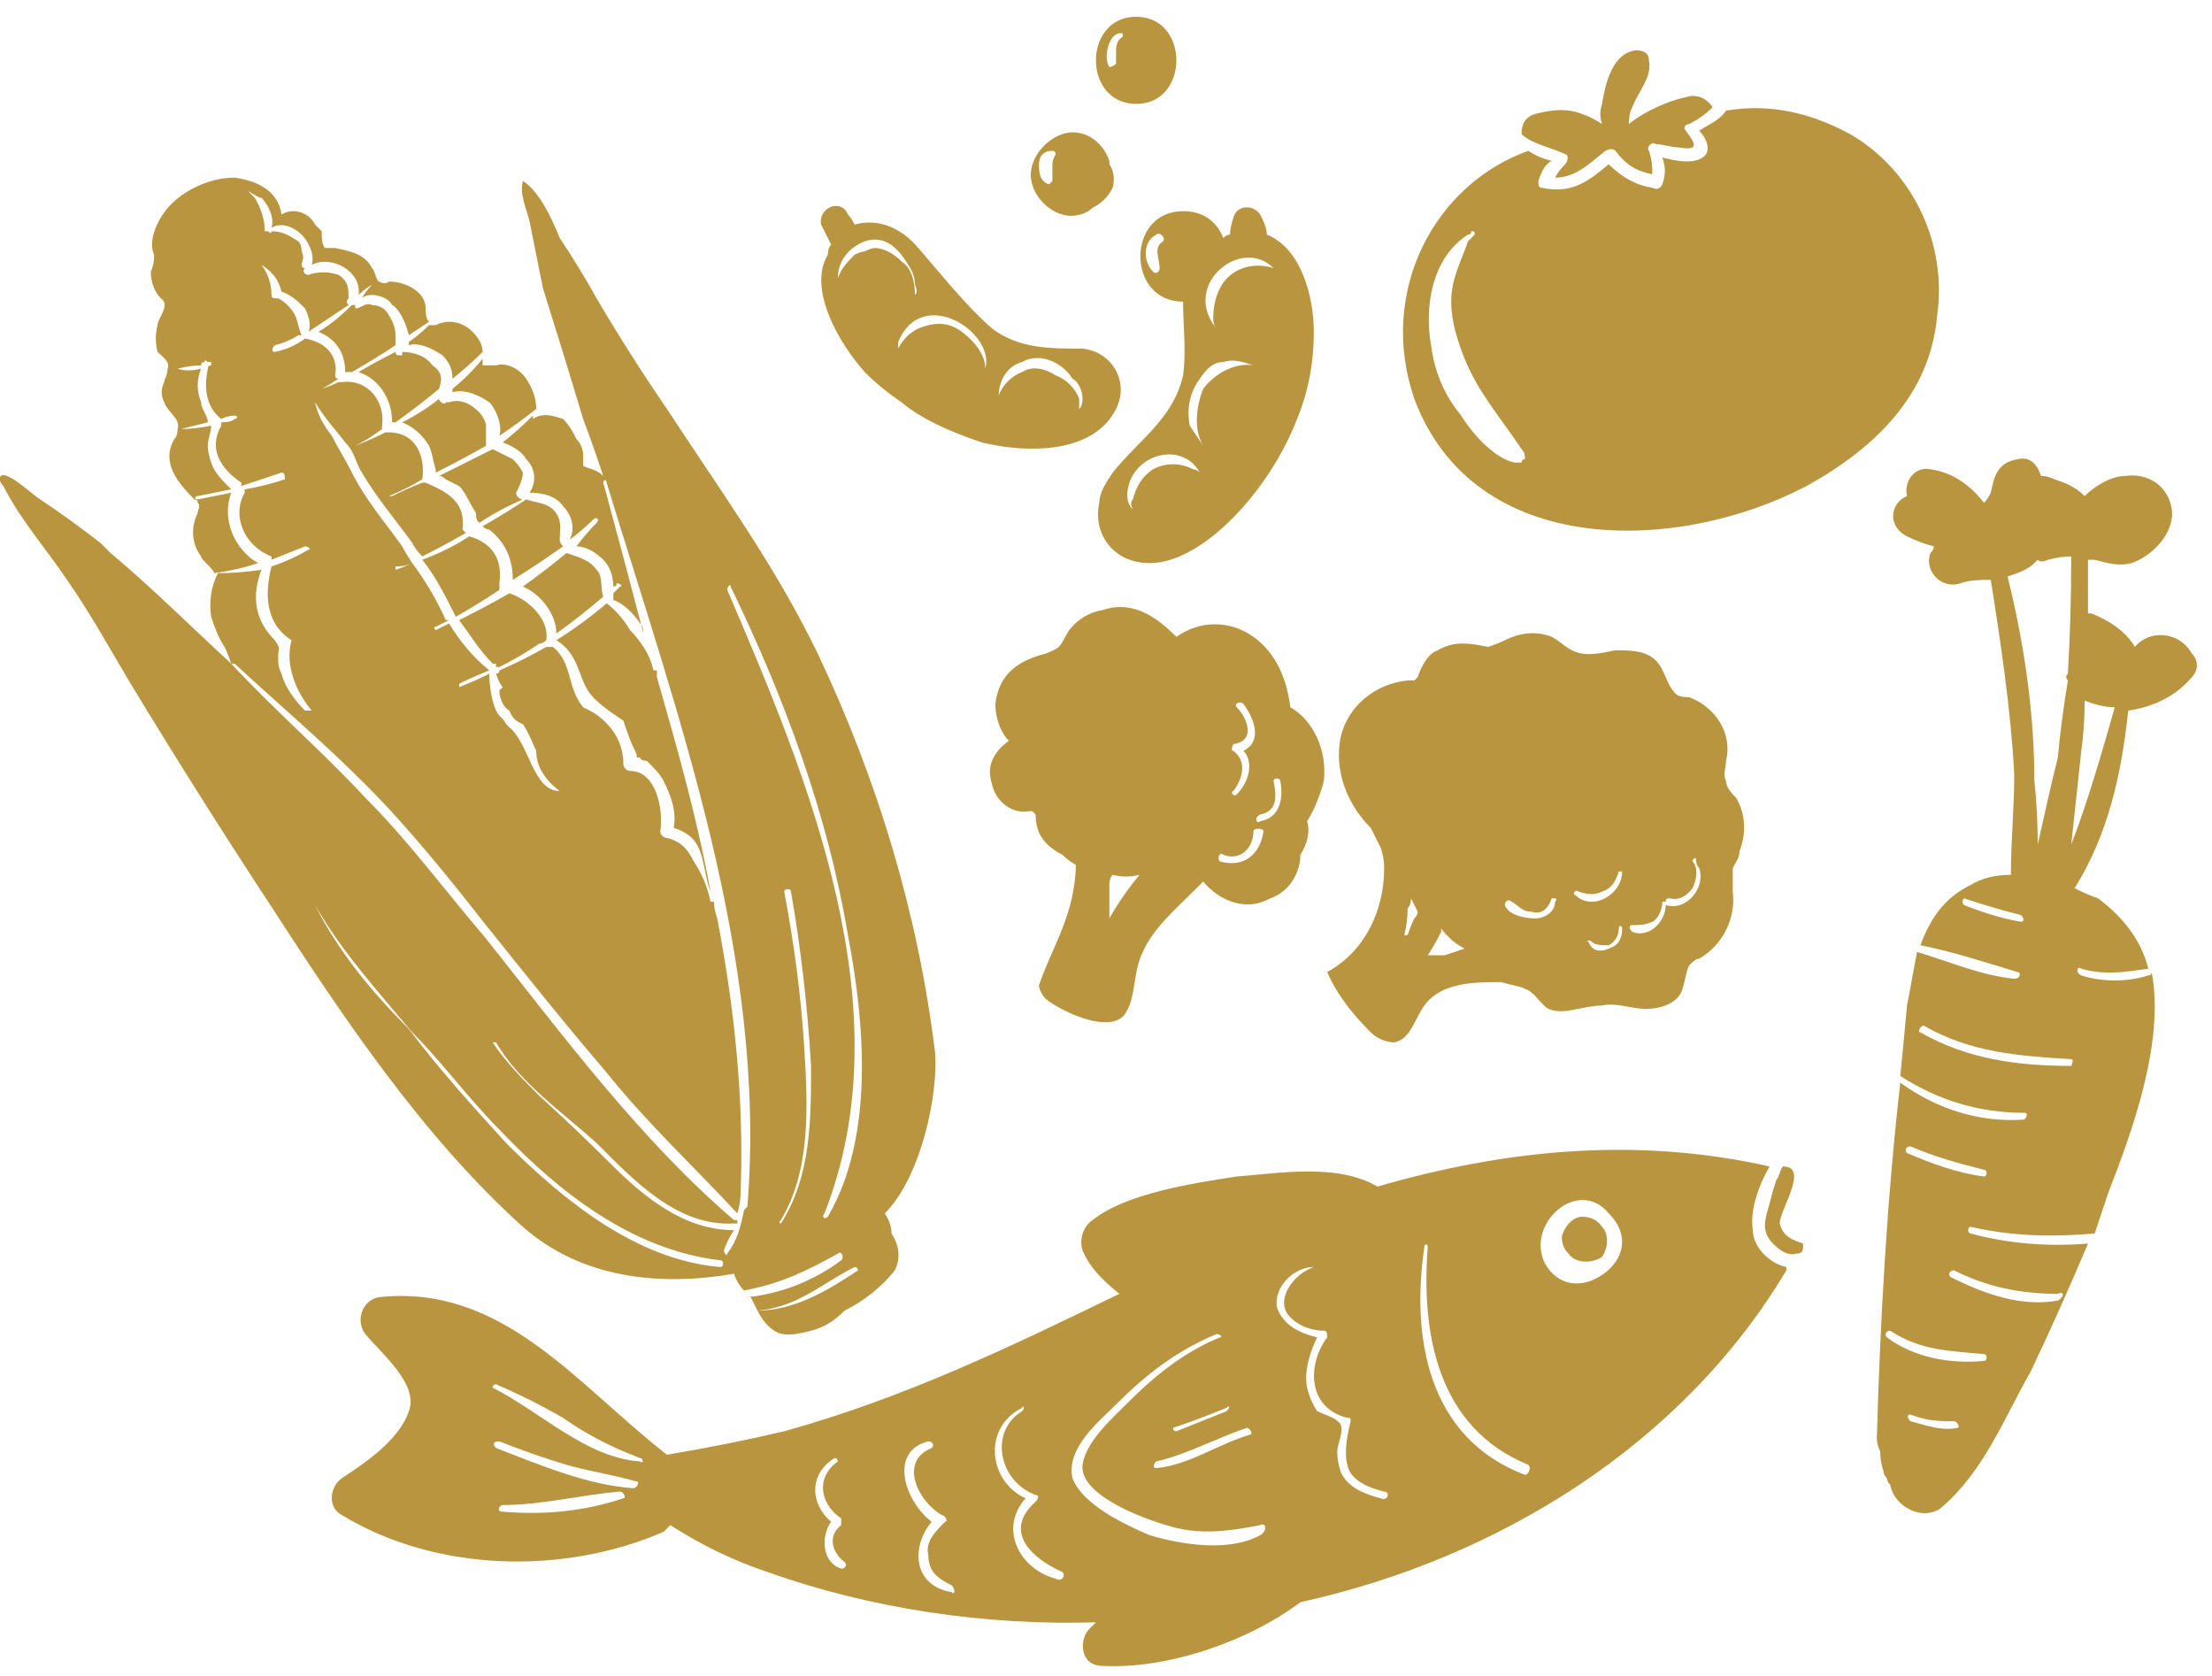 <svg xmlns="http://www.w3.org/2000/svg" viewBox="0 0 66 50" width="66" height="50"><title>Grupo 119</title><style>		.s0 { fill: #b9953f } 	</style><g id="Grupo 119"><g id="Grupo 114"><path id="Trazado 448" class="s0" d="m53.1 36.5c0-0.4 0.9-1.7 0.1-1.7-0.1 0.1-0.1 0.3-0.2 0.4q-0.1 0.3-0.2 0.7c-0.1 0.4-0.3 0.8 0.1 1.2 0.1 0.1 0.4 0.4 0.7 0.3 0.2 0 0.2-0.1 0.2-0.3-0.3-0.1-0.6-0.2-0.7-0.6z"></path><path id="Trazado 449" fill-rule="evenodd" class="s0" d="m38.8 47.8c-1.6 1.2-4 2-5.9 1.9-0.7 0-0.7-0.8-0.4-1.1q0.1-0.1 0.2-0.2c-3.3 0.1-6.7-0.4-9.8-1.5q-1.5-0.5-2.9-1.4-0.1 0.1-0.2 0.2c-3 1.3-6.8 1.2-9.6-0.5-0.4-0.2-0.4-0.8 0-1.1 0.6-0.4 1.7-1.1 2-2 0.3-0.8-0.8-1.7-1.3-2.3-0.3-0.4-0.1-1 0.4-1.1 3.7-0.4 5.9 2.6 8.6 4.7q1.8-0.3 3.5-0.7c3.6-1 6.7-2.5 10-4.1-0.5-0.4-0.9-0.8-1.1-1.3-0.1-0.3 0-0.7 0.3-0.9 1-0.8 3-1.1 4.3-1.3 1.3-0.1 3-0.4 4.2 0.3 3.8-1.1 7.7-1.5 11.7-0.6-0.3 0.5-0.6 1.3-0.5 1.9 0 0.5 0.5 1 1 1.1q0 0 0 0 0 0.1 0 0.1c-3.1 5.2-8.6 8.6-14.5 9.9zm-24.1-6.4c1.4 0.7 2.8 2.1 4.4 2.2 0.1 0.1 0.1-0.1 0-0.1-0.8-0.3-1.6-0.7-2.3-1.2-0.7-0.4-1.3-0.7-2-1-0.1 0-0.1 0.1-0.1 0.1zm3.8 3.1c-1.2 0.1-2.3 0.4-3.5 0.4-0.1 0-0.2 0.2 0 0.2 1.2 0.1 2.4 0 3.6-0.4 0.1 0 0-0.2-0.1-0.2zm0.5-0.3c-0.7-0.2-1.4-0.3-2.1-0.5q-1-0.3-2-0.7c-0.2 0-0.2 0.1-0.1 0.2 1.3 0.5 2.7 1.1 4.1 1.2 0.1 0 0.2-0.2 0.1-0.2zm27.1-6.5c0.4 0.7 1.1 0.7 1.6 0.4 0.7-0.4 1-1.2 0.3-1.9-0.9-1.1-2.5 0.3-1.9 1.5zm-14.1 6.4c0.3 0.8 1.6 1.4 2.3 1.7 1 0.3 2.4 0.5 3.3 0 0.2-0.1 0.2-0.4 0-0.3-1 0.2-1.9 0.3-2.8 0-0.7-0.2-2.6-0.9-2.5-1.8 0.1-0.7 0.9-1.4 1.4-1.9 0.8-0.8 1.7-1.5 2.7-1.9 0.1 0 0-0.1-0.1-0.1-1.2 0.5-2.1 1.2-3 2.1-0.5 0.5-1.5 1.3-1.3 2.2zm2.5-0.5c-0.1 0.1-0.1 0.2 0 0.2 1-0.1 1.8-0.7 2.8-1 0.1 0 0-0.2-0.1-0.2-0.9 0.3-1.8 0.8-2.7 1zm0.5-1c0 0 0 0.1 0.1 0.1 0.5-0.2 1-0.4 1.5-0.6 0.1-0.1 0.1-0.2 0-0.1-0.5 0.2-1 0.4-1.6 0.6zm-9.8 4c-0.4-0.3-0.5-0.8-0.1-1.1 0-0.1 0-0.2 0-0.2-0.6-0.4-0.8-1.2-0.1-1.7 0 0 0-0.1-0.1-0.1-0.8 0.5-0.7 1.4-0.1 1.9-0.3 0.4-0.3 1.2 0.3 1.4 0.1 0 0.2-0.1 0.1-0.2zm3.2 0.7c-0.4-0.2-0.7-0.4-0.7-0.9-0.1-0.4 0.2-0.7 0.5-1 0.1 0 0-0.2-0.1-0.2-0.7-0.4-1.3-1.6-0.3-2 0.1-0.1 0-0.2-0.1-0.2-1.2 0.3-0.7 1.8 0.1 2.4-0.6 0.7-0.6 1.9 0.6 2.1 0.1 0.1 0.1-0.1 0-0.2zm3.3-0.4c-0.9-0.4-1.8-1.2-0.8-2.1 0.1-0.1 0.1-0.2 0-0.2-1.1-0.4-1.4-1.9-0.4-2.5 0.1-0.1 0-0.2 0-0.1-1.2 0.6-1 2.2 0.1 2.7-0.8 0.9-0.2 2.1 0.9 2.4 0.2 0.1 0.3-0.1 0.2-0.2zm9.6-2.4c-0.4-0.1-1-0.3-1.1-0.8-0.1-0.4 0-0.9 0.1-1.3 0-0.1 0-0.1-0.1-0.1-1.2-0.3-1.2-1.6-0.6-2.4 0-0.1 0-0.2-0.1-0.2-0.3 0-0.7-0.1-1-0.4-0.5-0.5 0.1-1.3 0.7-1.5q0 0 0 0c-0.6 0-1.2 0.6-1.1 1.2 0.2 0.6 0.8 0.8 1.2 0.9-0.2 0.4-0.4 1-0.3 1.5q0.1 0.4 0.3 0.7c0.2 0.1 0.6 0.2 0.7 0.4 0.1 0.2-0.1 0.6-0.1 0.8q0 0.3 0.1 0.6c0.2 0.5 0.8 0.7 1.2 0.8 0.2 0.1 0.3-0.2 0.1-0.2zm4.2-0.5c0.1 0 0.2-0.2 0.1-0.3-2.7-1.1-3.2-3.9-3-6.5 0-0.1-0.1-0.1-0.1 0-0.4 2.7 0.1 5.7 3 6.8z"></path><path id="Trazado 450" class="s0" d="m47.8 36.6q-0.2-0.3-0.6-0.3c-0.2 0-0.5 0.2-0.6 0.6q0 0.3 0.2 0.5c0.2 0.3 0.7 0.3 1 0.1 0.2-0.3 0.2-0.7 0-0.9z"></path></g><g id="Grupo 115"><path id="Trazado 456" class="s0" d="m19.5 20q-0.1-0.4-0.3-0.7-0.2-0.3-0.4-0.5-0.3-0.5-0.7-0.8 0 0 0 0-0.7 0.6-1.5 1.1 0 0 0 0c0.8 0.5 0.6 1.3 1.2 1.8 0.2 0.2 0.5 0.4 0.8 0.6 0.1 0.3 0.2 0.6 0.3 0.8 0.1 0.2 0.1 0.2 0.1 0.3q0 0 0.1 0c0 0.1 0.2 0.1 0.2 0.1 0.2 0.2 0.4 0.4 0.5 0.6 0.2 0.4 0.4 0.9 0.3 1.4 1 0.3 0.8 1.1 1.1 1.9-0.4-2.2-1-4.3-1.6-6.4q0 0 0-0.1 0 0 0-0.1 0 0-0.1 0 0 0 0 0z"></path><path id="Trazado 457" class="s0" d="m14.7 19.8q0.1 0 0.1 0 0 0 0 0.1h0.1q0.6-0.3 1.2-0.7 0.1 0 0.2-0.1 0 0 0 0c0.1-0.6-0.5-1.2-1.1-1.4q-0.7 0.4-1.5 0.8c0.3 0.4 0.6 0.9 1 1.3z"></path><path id="Trazado 458" class="s0" d="m12.6 16.7c0.4 0.5 0.7 1.1 1 1.7q0.7-0.4 1.3-0.8 0-0.1 0-0.2c0.1-0.7-0.2-1.2-0.9-1.4q-0.6 0.4-1.4 0.7z"></path><path id="Trazado 459" class="s0" d="m15.3 17.3q0.8-0.5 1.5-1-0.1-0.1-0.1-0.2c0-0.3 0.1-0.6-0.2-0.9-0.2-0.2-0.5-0.2-0.8-0.3q-0.6 0.4-1.3 0.8 0.1 0.1 0.2 0.1c0.5 0.4 0.7 0.9 0.7 1.5q0 0 0 0z"></path><path id="Trazado 460" fill-rule="evenodd" class="s0" d="m27.9 31.4c0.1 1.2-0.4 3.7-1.5 4.8q0.2 0.3 0.2 0.6c0.2 0.3 0.3 0.7 0.1 1.1-0.4 0.5-0.9 0.9-1.5 1.2-0.3 0.3-0.6 0.5-1 0.6-0.4 0.1-0.8 0.2-1.1 0q-0.3-0.2-0.5-0.6 0 0 0 0c1.1 0 2.1-0.6 3-1.2 0 0 0-0.1-0.1-0.1-1 0.5-1.7 1.2-2.9 1.3q0 0 0 0-0.1-0.2-0.2-0.4 0 0-0.1 0c1-0.1 2-0.5 2.8-1.1 0.1-0.1 0-0.3-0.1-0.2-0.9 0.5-1.7 0.9-2.8 1.1q0 0 0 0-0.2-0.2-0.3-0.5c-2.3 0.4-4.6 0.1-6.3-1.4-3-2.7-5.4-6.3-7.6-9.7q-2.1-3.2-4.1-6.5c-0.6-1-1.2-2.1-1.9-3.1-0.6-0.9-1.4-1.8-1.9-2.8-0.2-0.2-0.1-0.4 0.1-0.3 0.3 0.1 0.7 0.5 1 0.7q0.9 0.6 1.8 1.3 0.1 0.1 0.3 0.3 0 0 0 0c1.2 1 2.4 2.2 3.6 3.3q0 0 0 0c1.3 1.4 2.7 2.6 4 4 1.3 1.3 2.4 2.8 3.6 4.2 2.3 2.9 4.6 6 7.4 8.4q0 0 0.1 0 0 0 0 0.1-0.1 0-0.1 0c-1.7 0.1-3-1.3-4.1-2.4-1-0.9-2.3-1.8-3-3q-0.1 0-0.1 0c0.4 0.6 0.9 1.1 1.4 1.6q1.1 1 2.1 2c1 1 2.2 2 3.7 2q-0.2 0.3-0.3 0.6c0 0.1 0.1 0.2 0.1 0.1 0.3-0.4 0.4-0.8 0.5-1.3q0 0 0.1-0.1c0.6-7.4-2.1-14.7-4.2-21.6 0-0.1-0.1-0.1-0.1 0q0.6 2.2 1.2 4.5 0-0.2-0.1-0.3c-0.2-0.3-0.5-0.6-0.8-0.7q0-0.1 0-0.2 0.1-0.1 0.2-0.2c0.1 0 0-0.1-0.1-0.1q0 0.1-0.1 0.1c0-0.3-0.1-0.6-0.3-0.8-0.2-0.2-0.5-0.4-0.8-0.4q0.3-0.4 0.6-0.7c0.1-0.1 0-0.2-0.1-0.1q-0.3 0.3-0.7 0.6c0.2-0.4 0-0.8-0.2-1-0.2-0.3-0.6-0.4-1-0.4 0.2-0.3 0.2-0.7-0.1-1-0.1-0.2-0.4-0.4-0.7-0.5q0.5-0.4 0.9-0.8 0 0 0 0.1c0.3-0.2 0.6-0.1 0.9 0 0.2 0.2 0.3 0.4 0.4 0.6q0.2 0.2 0.2 0.5 0 0.2 0 0.3c0.2 0.1 0.4 0.1 0.6 0.3q-0.3-0.9-0.6-1.7-0.6-2-1.2-3.9-0.2-1-0.4-2c-0.1-0.4-0.3-0.8-0.2-1.2 0.5 0.3 0.9 1.2 1.1 1.7q0.6 0.9 1.1 1.8 1 1.7 2.1 3.3c1.5 2.3 3.1 4.5 4.3 6.9q0.1 0.2 0.2 0.4c1.8 3.8 3 7.8 3.5 11.9zm-6.4 6.2c-2.6-0.3-4.8-2-6.6-3.9-0.9-0.9-1.7-2-2.6-2.9-1-1.2-2.1-2.4-2.9-3.8q0 0 0 0c0.7 1.4 1.7 2.6 2.8 3.7 0.9 1.2 1.9 2.3 2.9 3.4 1.7 1.7 3.9 3.5 6.4 3.7 0.1 0 0.1-0.2 0-0.2zm2.7-5.8c-0.1-1.7-0.3-3.5-0.6-5.2 0-0.1-0.2-0.1-0.2 0 0.3 1.6 0.5 3.1 0.6 4.7 0.1 1.7 0.2 3.6-0.7 5.1-0.1 0.1 0 0.1 0 0.1 0.9-1.4 0.9-3.1 0.9-4.7zm-2.4-14.3c0-0.1-0.1 0-0.1 0.1 2.4 5.6 5.3 12.5 2.9 18.6-0.1 0.1 0 0.2 0.1 0.1 1.4-2.4 1.1-5.8 0.6-8.4-0.6-3.6-1.9-7.1-3.5-10.4z"></path><path id="Trazado 461" class="s0" d="m10.5 11.1q0.7-0.4 1.3-0.8 0-0.2 0-0.3 0-0.3-0.2-0.6c-0.1-0.2-0.3-0.3-0.5-0.3-0.2-0.1-0.3 0.1-0.5 0.1q0 0 0-0.1 0 0 0 0 0 0-0.1 0-0.5 0.5-1 0.8c0.5 0.2 0.8 0.6 0.8 1.2q0.1 0 0.2 0z"></path><path id="Trazado 462" class="s0" d="m21.2 26.9c-0.1-0.5-0.3-0.9-0.5-1.2-0.2-0.4-0.4-0.6-0.8-0.7-0.1 0-0.2-0.1-0.2-0.2 0.1-0.6-0.1-1.8-0.9-1.8-0.1 0-0.2-0.1-0.2-0.2 0-0.5-0.2-1-0.7-1.4-0.1-0.1-0.3-0.2-0.5-0.3-0.5-0.6-0.3-1.3-0.9-1.8q-0.1 0-0.2 0-0.7 0.4-1.4 0.7 0 0.1-0.1 0.1 0.1 0.3 0.2 0.4-0.1 0.1-0.1 0.1c0 0.2 0.1 0.5 0.3 0.6q0.1 0.3 0.4 0.4c0.2 0.3 0.3 0.6 0.4 0.8 0 0.5 0.3 0.9 0.7 1.2-0.8 0-0.9-1.4-1.5-1.9q0 0-0.1-0.1c-0.1-0.2-0.2-0.2-0.3-0.4q-0.2-0.5-0.2-1.1-0.4 0.2-0.9 0.4c0 0 0 0 0-0.1q0.4-0.2 0.9-0.4c-0.5-0.4-0.9-0.9-1.2-1.4q-0.2 0.1-0.4 0.2c0 0-0.1-0.1 0-0.1q0.2-0.1 0.4-0.2-0.1 0-0.1 0-0.4-0.9-1-1.7-0.2 0.1-0.5 0.2 0 0 0-0.1 0.3 0 0.5-0.1-0.2-0.3-0.3-0.5c-0.5-0.7-1.1-1.4-1.5-2.2-0.2-0.4-0.4-0.7-0.6-1.1q-0.4-0.5-0.5-1c0 0 0-0.1 0 0 0.3 0.5 0.6 0.8 0.9 1.2 0.3 0.3 0.3 0.6 0.5 0.9 0.4 0.7 1 1.4 1.5 2.1q0.1 0.2 0.3 0.4 0.6-0.3 1.3-0.7-0.1-0.1-0.1-0.1c0.1-0.8-0.4-1.1-1.1-1.4q0 0-0.1 0-0.5 0.2-0.9 0.4-0.1 0-0.1 0 0.5-0.2 1-0.5 0 0 0 0c0.1-0.7-0.2-1.4-1-1.4q-0.1 0-0.1 0-0.4 0.2-0.9 0.4c0 0 0 0 0 0q0.4-0.2 0.8-0.5 0 0 0-0.1c0.1-0.7-0.4-1.4-1.2-1.3q0 0-0.1 0-0.2 0.1-0.5 0.2c0 0.1 0 0 0 0q0.2-0.1 0.5-0.3-0.1 0-0.1-0.1c0.1-0.6-0.3-1-0.9-1.1q-0.4 0.3-0.9 0.4c-0.1 0-0.1-0.1 0-0.2q0.4-0.1 0.7-0.3 0 0 0.1 0c-0.1-0.2-0.1-0.4-0.2-0.6-0.1-0.2-0.3-0.4-0.5-0.5q0 0-0.1 0-0.1 0-0.1-0.1 0 0 0 0 0-0.5-0.3-0.9c0.3 0.2 0.5 0.4 0.6 0.8 0.3 0.1 0.5 0.3 0.7 0.5 0.1 0.2 0.2 0.5 0.1 0.7q0.6-0.4 1.2-0.8-0.1-0.1 0-0.2c0-0.3 0-0.5-0.3-0.7-0.3-0.1-0.6-0.1-0.9 0-0.1 0-0.2-0.1-0.1-0.2q-0.1 0-0.1-0.1c0-0.1 0.1-0.2 0-0.4q0-0.2-0.1-0.3c-0.3-0.2-0.5-0.3-0.8-0.3q0 0.1-0.1 0 0 0-0.1 0 0-0.5-0.3-1-0.1-0.1-0.2-0.2c0.2 0.1 0.3 0.2 0.4 0.2 0.2 0.2 0.4 0.6 0.3 0.9 0.3-0.2 0.7 0 0.9 0.2 0.2 0.2 0.4 0.6 0.3 0.9 0.6-0.3 1.5 0.2 1.4 0.9q0.2-0.2 0.4-0.3c0 0 0 0 0 0q-0.2 0.2-0.3 0.4 0.1-0.1 0.3-0.1c0.2 0 0.5 0.1 0.6 0.3 0.2 0.1 0.4 0.5 0.5 0.9q0.3-0.2 0.6-0.4c-0.1-0.1-0.1-0.3-0.1-0.4 0-0.5-0.6-0.8-1.1-0.8q-0.1 0.1-0.3 0c-0.1-0.1-0.1-0.3-0.2-0.4-0.2-0.4-0.6-0.5-1.1-0.6-0.1 0-0.2 0-0.3 0-0.1-0.1-0.1-0.3-0.1-0.5q-0.1-0.1-0.2-0.2c-0.2-0.4-0.7-0.5-1-0.3-0.1-0.7-0.7-1-1.4-1.1-0.4 0-0.8 0.1-1.2 0.3q-0.4 0.2-0.7 0.5c-0.4 0.4-0.7 1.1-0.5 1.5q0 0.3-0.1 0.5c0 0.3 0.1 0.6 0.3 0.8 0.3 0.2-0.1 0.6-0.1 0.8q-0.1 0.4 0 0.8c0.1 0.1 0.4 0.3 0.3 0.5 0 0.2-0.1 0.3-0.1 0.4-0.1 0.2-0.1 0.4 0 0.6 0.1 0.3 0.5 0.5 0.4 0.8q0 0.2-0.1 0.3c-0.4 0.7 0.1 1.3 0.6 1.8q0.1 0 0.1 0.1c0.1 0.1 0 0.2 0 0.3-0.2 0.4-0.2 0.9 0.1 1.3 0 0.1 0.3 0.3 0.4 0.5q0.7-0.1 1.3-0.3c-0.7-0.4-1.1-1.3-0.8-2.1q-0.5 0.1-1 0.2c-0.1 0-0.1-0.1 0-0.1q0.5-0.1 1-0.2c-0.3-0.3-0.5-0.5-0.6-0.8q-0.1-0.3-0.1-0.5c0-0.2 0.1-0.4 0.1-0.6q0 0 0 0-0.5 0.1-0.9 0.1 0 0 0 0 0.4-0.1 0.8-0.2c0-0.2-0.2-0.4-0.2-0.6q-0.2-0.5 0-1-0.4 0.1-0.7 0-0.1 0 0 0 0.4-0.1 0.7-0.1 0-0.1 0.1-0.1c0-0.1 0.1 0 0.1 0q0 0 0.1 0c0 0 0 0.1 0 0.1q-0.1 0-0.1 0.1c-0.1 0.5-0.1 1.1 0.4 1.5q0.2-0.1 0.4-0.1c0.1 0 0.1 0.1 0 0.1q-0.1 0.1-0.4 0.1 0 0 0 0.1c-0.4 0.7 0 1.3 0.6 1.7q0 0 0 0.1 0.6-0.2 1.2-0.4c0.1 0 0.1 0.1 0.1 0.2q-0.6 0.2-1.2 0.3 0 0.1 0 0.1c-0.4 0.7 0 1.6 0.8 1.9q0 0 0 0.1 0.5-0.2 1-0.4c0.1 0 0.2 0.1 0.1 0.1q-0.5 0.3-1.1 0.5c-0.2 0.8-0.2 1.7 0.6 2.2-0.2 0.7 0.1 1.5 0.6 2.1q-0.1 0-0.2 0c-0.3-0.3-0.6-0.7-0.7-1.1-0.1-0.2-0.1-0.3-0.1-0.5 0-0.3 0.1-0.2-0.1-0.5-0.6-0.6-0.7-1.3-0.4-2.1q-0.7 0.1-1.3 0.1-0.3 0.6-0.2 1.3c0.1 0.3 0.2 0.6 0.4 0.9q0.1 0.2 0.2 0.5 0.1 0 0.1 0c1.3 1.2 2.6 2.3 3.9 3.6 1.3 1.3 2.5 2.8 3.6 4.2 1.2 1.5 2.4 3 3.6 4.4 1.2 1.5 2.6 2.8 3.9 4.2q0.1-0.3 0.1-0.7 0 0 0 0c0.1-2.8-0.2-5.5-0.7-8.1q0 0 0 0-0.1-0.3-0.1-0.5-0.1 0-0.1 0z"></path><path id="Trazado 463" class="s0" d="m10.7 11.1c0.6 0.2 1 0.8 1 1.5q0.1 0 0.1 0 0.7-0.5 1.3-1c0.1-0.3 0.1-0.5-0.2-0.7-0.2-0.3-0.6-0.4-0.9-0.4q0 0.1 0 0.1-0.1 0-0.1 0-0.1 0-0.1-0.1-0.6 0.3-1.1 0.6z"></path><path id="Trazado 464" class="s0" d="m14.1 9.9q-0.3-0.3-0.7-0.3-0.2 0-0.4 0.1-0.1 0-0.2 0-0.3 0.3-0.6 0.5 0 0 0 0.1c0.3-0.1 0.7 0.1 1 0.3 0.2 0.2 0.3 0.4 0.3 0.7q0.5-0.4 0.9-0.8c0-0.2-0.1-0.4-0.3-0.6z"></path><path id="Trazado 465" class="s0" d="m12 12.6q0.5 0.2 0.8 0.7c0.1 0.2 0.1 0.4 0.2 0.7q0 0.1 0 0.1 0.8-0.4 1.5-0.8 0-0.1 0-0.1c0-0.2 0-0.3 0-0.5 0-0.1-0.1-0.3-0.2-0.4-0.3-0.3-0.6-0.4-0.9-0.3q0 0-0.1 0c0 0.1-0.2 0-0.2-0.1q-0.5 0.4-1.1 0.7z"></path><path id="Trazado 466" class="s0" d="m15.7 11.3c-0.2-0.3-0.6-0.5-0.9-0.4q-0.2 0-0.3 0 0 0-0.1 0 0-0.1 0-0.2-0.4 0.5-0.9 0.9 0 0 0 0.1c0.4-0.1 0.8 0.1 1.1 0.3 0.2 0.2 0.4 0.7 0.3 1q0.6-0.4 1.1-0.8c0-0.3-0.1-0.6-0.3-0.9z"></path><path id="Trazado 467" class="s0" d="m15.6 14.1c-0.1-0.2-0.2-0.3-0.3-0.4-0.2-0.1-0.4-0.2-0.6-0.3q-0.8 0.4-1.6 0.8 0.1 0 0.2 0.1 0.2 0.1 0.4 0.2c0.2 0.2 0.3 0.5 0.5 0.8 0 0.1 0 0.2 0.1 0.3q0.6-0.4 1.3-0.7 0 0 0 0c-0.1 0-0.2-0.1-0.2-0.2 0.1-0.2 0.2-0.4 0.2-0.6z"></path><path id="Trazado 468" class="s0" d="m18 17.8c-0.1-0.3 0-0.6-0.2-0.8-0.2-0.3-0.6-0.4-0.9-0.5q0 0 0 0-0.6 0.5-1.3 1c0.5 0.2 1 0.8 1 1.4q0.7-0.5 1.4-1.1z"></path></g><g id="Grupo 116"><path id="Trazado 514" fill-rule="evenodd" class="s0" d="m42 20.3q0.1 0 0.2 0 0 0 0.1-0.1c0.1-0.3 0.3-0.7 0.6-0.8 0.5-0.3 1-0.2 1.5-0.1q0.3-0.1 0.5-0.2c0.4-0.2 0.9-0.3 1.4-0.1 0.2 0.1 0.4 0.3 0.6 0.4 0.4 0.2 0.8 0.1 1.3 0 0.4 0 0.9 0 1.2 0.3 0.3 0.3 0.3 0.7 0.6 1 0.1 0.1 0.3 0.1 0.4 0.1 0.8 0.3 1.3 1.1 1.1 1.9 0 0.2-0.1 0.4 0 0.6 0 0.2 0.2 0.4 0.3 0.5 0.3 0.5 0.3 1.1 0.1 1.6 0 0.2-0.1 0.3-0.2 0.5 0 0.2 0 0.5 0 0.7 0.1 0.8-0.3 1.6-1 2-0.1 0-0.2 0.1-0.3 0.2-0.1 0.2-0.1 0.4-0.2 0.7-0.1 0.4-0.6 0.6-1.1 0.6-0.4 0-0.9-0.2-1.3-0.1-0.6 0-1.1 0.3-1.6 0.1-0.3-0.2-0.4-0.5-0.7-0.6-0.2-0.1-0.4-0.1-0.7-0.2-0.8 0-1.8 0-2.3 0.7-0.3 0.4-0.4 1-0.9 1.1-0.2 0-0.5-0.1-0.7-0.3-0.5-0.5-1-1.1-1.3-1.8 1.1-0.6 1.7-1.8 1.7-3.1q0-0.3-0.1-0.6c-0.1-0.2-0.2-0.4-0.3-0.6-0.7-0.7-1.1-1.7-0.9-2.7 0.2-0.9 1-1.6 2-1.7zm6.7 7.5c0.5 0.2 1-0.3 1-0.8 0.6 0.2 1.2-0.5 1-1.1q-0.1-0.1-0.1-0.3c-0.1 0-0.1 0.1-0.1 0.1 0.2 0.2 0.1 0.6 0 0.8q-0.3 0.4-0.7 0.3-0.1 0-0.1 0.1-0.1 0-0.1 0c0 0.2-0.1 0.5-0.3 0.6-0.2 0.1-0.4 0.1-0.6 0.1-0.1 0-0.1 0.1 0 0.2zm-1.3 0.3c0.1 0.3 0.4 0.3 0.6 0.2 0.3-0.1 0.4-0.3 0.4-0.6 0-0.1-0.1-0.1-0.1 0 0 0.2-0.1 0.4-0.3 0.5-0.2 0-0.4 0-0.5-0.1-0.1-0.1-0.2 0-0.1 0zm-0.4-1.4c0.5 0.5 1.4 0 1.4-0.7 0 0-0.1 0-0.1 0-0.1 0.3-0.2 0.5-0.5 0.6-0.2 0.1-0.4 0.1-0.7 0-0.1-0.1-0.2 0.1-0.1 0.1zm-1.2 0.7c0.3 0 0.6-0.2 0.6-0.5 0.1-0.1 0-0.1-0.1-0.1-0.1 0.3-0.3 0.5-0.6 0.4-0.3 0-0.4-0.2-0.6-0.3-0.1-0.1-0.2 0-0.2 0.1 0.1 0.3 0.6 0.4 0.9 0.4zm-2.7 1.1q0.3-0.1 0.6-0.2 0 0 0 0-0.4-0.2-0.7-0.6 0 0.1 0 0.1-0.2 0.4-0.4 0.7 0.2 0 0.5 0zm-1.1-1.4q0 0.4-0.1 0.8 0 0 0 0 0.1 0 0.1 0 0.1-0.3 0.2-0.5 0.1-0.1 0.1-0.2-0.1-0.2-0.2-0.4 0 0.2-0.1 0.3z"></path><path id="Trazado 515" fill-rule="evenodd" class="s0" d="m31.2 19.5c0.5-0.2 0.4-0.2 0.7-0.7q0.4-0.5 1-0.6c0.9-0.3 1.6 0.2 2.2 0.8 0.7-0.5 1.6-0.5 2.3 0 0.7 0.5 1 1.3 1.1 2.1 0.7 0.4 1.1 1.3 1 2.2-0.1 0.4-0.3 0.9-0.5 1.2 0.1 0.3 0 0.7-0.2 1 0 0.5-0.3 1.1-0.9 1.3-0.7 0.4-1.5 0.1-2-0.5q0 0 0 0-0.1 0.1-0.2 0.2 0 0 0 0c-0.6 0.6-1.3 1.2-1.6 1.9-0.3 0.6-0.2 1.3-0.5 1.8-0.4 0.7-1.9 0-2.4-0.4-0.1-0.1-0.2-0.3-0.2-0.4 0.3-0.9 0.8-1.7 1-2.7q0.1-0.5 0.1-0.9-0.2-0.1-0.4-0.3c-0.6-0.3-0.8-0.7-0.8-1.2q0 0-0.1-0.1 0 0-0.1 0c-0.5 0.1-1-0.3-1.1-0.8-0.2-0.6 0.1-1 0.5-1.3-0.2-0.2-0.4-0.6-0.4-1.1 0.1-0.9 0.7-1.3 1.5-1.5zm7 3.8c0-0.1-0.2-0.1-0.2 0 0.1 0.5 0.1 0.9-0.4 1-0.2 0.1-0.1 0.3 0 0.2 0.6-0.1 0.7-0.7 0.6-1.2zm-1.8 2.4c0.7 0.2 1.2-0.2 1.3-0.9 0-0.1-0.3-0.1-0.3 0 0 0.5-0.4 0.9-0.9 0.7-0.1-0.1-0.2 0.1-0.1 0.2zm0.5-4.6c0.3 0.3 0.6 1-0.1 1.1 0 0-0.1 0.2 0 0.2 0.4 0.3 0.3 0.8 0 1.2-0.1 0 0 0.2 0.1 0.1 0.4-0.4 0.5-1 0.2-1.3 0.6-0.3 0.3-1 0-1.4-0.1-0.1-0.3 0-0.2 0.1zm-3.8 5.3q0 0.5 0 1 0.4-0.7 0.9-1.3-0.4 0.1-0.8 0-0.1 0.1-0.1 0.3z"></path></g><path id="Trazado 595" fill-rule="evenodd" class="s0" d="m62.9 35.6q-0.2 0.6-0.4 1.2c-1.2 0.1-2.4 0.1-3.7-0.2-0.1 0-0.1 0.2 0 0.2 1.1 0.3 2.3 0.4 3.5 0.3q-0.8 1.9-1.7 3.8c-0.8 1.4-1.4 3-2.7 4.1-0.6 0.4-1.4-0.1-1.5-0.7q0 0 0 0-0.1-0.1-0.1-0.2-0.1-0.1-0.1-0.2-0.1-0.3-0.1-0.6-0.1-0.2-0.1-0.4c0.1-3.5 0.3-7.1 0.7-10.6 1.1 0.8 2.4 1.2 3.7 1.1 0.1-0.1 0.1-0.2 0-0.2q-2 0-3.7-1.1 0.1-1 0.2-2.1c0.1-0.5 0.2-1.1 0.3-1.6 1 0.3 1.9 0.7 2.9 0.8 0.2 0 0.2-0.2 0.1-0.2-1-0.3-1.9-0.6-2.9-0.8 0.3-0.8 0.7-1.4 1.5-1.8q0.5-0.3 1.2-0.3c0-1 0.1-2 0.1-3-0.1-1.9-0.4-3.9-0.7-5.8-0.3 0-0.6 0-0.9 0.1-0.6 0.2-1.1-0.4-0.9-0.9q0.1-0.1 0.1-0.2-0.4-0.1-0.8-0.3c-0.6-0.3-0.5-1 0-1.2-0.1-0.4 0.2-0.9 0.7-0.8 0.7 0.1 1.2 0.5 1.6 1q0.1-0.1 0.2-0.3c0.1-0.5 0.2-0.9 0.8-1 0.4-0.1 0.6 0.2 0.7 0.5q0.2 0 0.4 0.1c0.3 0.1 0.6 0.2 0.9 0.5 0.3-0.3 0.8-0.6 1.2-0.6 0.7-0.1 1.3 0.3 1.4 1 0.1 0.7-0.6 1.4-1.2 1.6-0.4 0.1-0.7 0-1.1-0.1q-0.1 0-0.2 0 0 0.8 0 1.6 0 0 0.1 0c0.5 0.2 1 0.5 1.3 1 0.4-0.5 1.3-0.5 1.7 0.2 0.2 0.2 0.2 0.5 0 0.7-0.5 0.6-1.2 0.9-1.9 1-0.2 1.9-0.6 3.7-1.6 5.3q0.4 0.2 0.7 0.3c0.8 0.6 1.3 1.3 1.5 2.1q0 0 0 0c-0.7 0.1-1.3 0.2-2 0-0.1-0.1-0.2 0.1 0 0.2 0.6 0.2 1.4 0.2 2 0q0.1 0 0.1-0.1c0.4 2.1-0.6 4.8-1.3 6.6zm-4.6 6.8c-0.4 0-0.8 0-1.3-0.2-0.1 0-0.1 0.1 0 0.2 0.4 0.1 0.9 0.3 1.4 0.2 0.1 0 0-0.2-0.1-0.2zm0.9-2c-1-0.1-1.9-0.1-2.8-0.7-0.1 0-0.2 0.1-0.1 0.2 0.8 0.6 1.9 0.8 2.9 0.7 0.1 0 0.1-0.2 0-0.2zm-0.9-2.5c-0.1 0-0.2 0.1-0.1 0.2 1 0.5 2.1 0.9 3.2 0.7 0.2-0.1 0.2-0.3 0-0.2-1.1 0-2.1-0.2-3.1-0.7zm0.9-3c-0.8-0.2-1.5-0.4-2.2-0.7-0.1 0-0.2 0.1-0.1 0.2 0.7 0.3 1.5 0.6 2.3 0.7 0.1 0 0.1-0.2 0-0.2zm3-14q0 0.8-0.1 1.5c-0.1 0.9-0.2 1.9-0.3 2.8 0.5-1.3 0.9-2.7 1.3-4.1q-0.4 0-0.9-0.2zm-1.9 6.4q-0.8-0.2-1.7-0.5c0 0-0.1 0.1 0 0.2 0.5 0.2 1.1 0.4 1.7 0.5 0.1 0 0.1-0.1 0-0.2zm1.1-4.7q0.1-1.1 0.3-2.3-0.1-0.1 0-0.2 0.1-1.7 0.1-3.5-0.3 0-0.7 0.1-0.2 0.1-0.3 0-0.1 0.1-0.1 0.1c-0.2 0.2-0.5 0.3-0.8 0.4 0.5 2 0.8 4.1 0.8 6.1q0.1 0.9 0.1 1.9c0.2-0.9 0.4-1.8 0.6-2.6zm0.4 9c-1.6-0.1-3-0.2-4.4-1-0.1 0-0.2 0.2-0.1 0.2 1.4 0.8 2.9 1 4.5 1 0 0 0.1-0.2 0-0.2z"></path><g id="Grupo 117"><path id="Trazado 487" fill-rule="evenodd" class="s0" d="m33.3 12.2c-0.7 1.4-2.8 1.3-4 1-0.6-0.2-1.7-0.6-2.4-1.2q-0.6-0.4-1.1-0.9c-0.8-0.9-1.7-2.5-1.1-3.5q0-0.2 0.1-0.3c-0.1-0.2-0.2-0.4-0.3-0.6-0.1-0.5 0.6-0.8 0.8-0.3q0.1 0.1 0.2 0.3c0.7-0.2 1.4 0.1 1.9 0.7 0.7 0.8 1.4 1.7 2.2 2.4 0.8 0.6 1.7 0.6 2.7 0.6 0.9 0.1 1.4 1 1 1.8zm-8.3-3.9c0.1-0.3 0.3-0.5 0.5-0.7q0.2-0.1 0.3-0.1 0.2-0.1 0.3-0.1c0.3 0 0.6 0.2 0.8 0.4 0.3 0.2 0.4 0.6 0.4 1q0.1-0.1 0-0.3 0-0.3-0.2-0.6c-0.3-0.5-0.7-0.9-1.3-0.7-0.5 0.2-0.8 0.6-0.8 1.1zm1.8 1.9q0 0 0 0.1 0 0 0 0.1 0.2-0.4 0.6-0.6c0.5-0.2 0.9-0.2 1.3 0.1 0.4 0.3 0.7 0.7 0.7 1.1 0.3-1.1-1.9-2.5-2.6-0.8zm5.5 1.7c0-0.2-0.1-0.5-0.3-0.6-0.3-0.5-1-0.8-1.5-0.5-0.4 0.1-0.7 0.5-0.7 1 0.1-0.3 0.4-0.6 0.7-0.7 0.3-0.2 0.7-0.1 1 0.1 0.3 0.1 0.6 0.4 0.7 0.7q0 0.2 0 0.4 0 0 0-0.1 0.1-0.1 0.1-0.3z"></path><path id="Trazado 488" fill-rule="evenodd" class="s0" d="m39.2 9.9q0 1.4-0.5 2.6c-0.8 2.1-2.8 4.3-4.4 4.3-1.1 0-1.7-0.9-1.5-1.8 0-0.3 0.2-0.6 0.4-0.9 0.8-1 1.8-1.6 2.1-2.9 0.1-0.7 0-1.5 0-2.2-1.7 0-1.7-2.7 0-2.7 0.6 0 1 0.3 1.2 0.8q0.1-0.1 0.2-0.1 0-0.2 0.1-0.5c0.1-0.4 0.6-0.4 0.8-0.1 0.1 0.2 0.2 0.4 0.2 0.6 1 0.4 1.4 1.8 1.4 2.9zm-4.7-2.9c-0.4 0.2-0.4 0.8-0.1 1.1 0.1 0.1 0.2 0 0.2-0.1 0-0.3-0.2-0.6 0.1-0.8 0.1-0.1-0.1-0.3-0.2-0.2zm1.3 7.1q0 0 0 0c-0.5-0.9-1.8-0.6-2.1 0.3-0.1 0.3-0.1 0.6 0.1 0.8q-0.1-0.2 0-0.3c0.1-0.4 0.3-0.7 0.6-0.9 0.4-0.2 0.8-0.2 1.2 0q0.1 0 0.2 0.1zm1.6-3.2c-0.3-0.1-0.6-0.2-0.9-0.1-0.3 0-0.5 0.2-0.7 0.5-0.3 0.4-0.4 0.9-0.3 1.4q0.2 0.3 0.4 0.6c-0.3-0.5-0.2-1.2 0-1.7 0.3-0.4 0.9-0.8 1.5-0.7zm0.6-2.9c-0.9-0.9-2.5 0.3-1.9 1.5q0.1 0.2 0.2 0.3 0 0 0 0-0.1-0.1-0.1-0.3 0-0.5 0.2-0.9c0.3-0.6 1-0.8 1.6-0.6z"></path><path id="Trazado 489" fill-rule="evenodd" class="s0" d="m33.2 5.6q-0.2 0.4-0.6 0.6c-0.2 0.2-0.6 0.3-0.9 0.2-0.4-0.1-0.8-0.5-0.9-0.9-0.2-0.6 0.3-1.3 0.9-1.5 0.6-0.2 1.2 0.2 1.4 0.8q0 0 0 0.1 0.2 0.3 0.1 0.7zm-1.8-1.1c-0.3 0-0.4 0.2-0.4 0.4 0 0.2 0 0.5 0.3 0.6 0 0 0.1-0.1 0.1-0.1 0-0.2 0-0.3 0-0.4 0-0.2 0-0.2 0.1-0.4 0 0 0-0.1-0.1-0.1z"></path><path id="Trazado 490" fill-rule="evenodd" class="s0" d="m33.9 3.1c-1.6 0-1.6-2.6 0-2.6 1.6 0 1.6 2.6 0 2.6zm-0.4-2.1c-0.4-0.1-0.6 0.7-0.4 1 0 0 0.1 0 0.2-0.1 0-0.1 0-0.3 0-0.4q0-0.3 0.2-0.4 0-0.1 0-0.1z"></path></g><g id="Grupo 118"><path id="Trazado 394" class="s0" d="m46.7 4.6c0.1 0 0.1 0.2 0 0.3q-0.2 0.2-0.3 0.4c0.6 0 1-0.4 1.5-0.8q0.2-0.1 0.3 0c0.3 0.4 0.6 0.6 1.1 0.7 0-0.2 0-0.4-0.1-0.7-0.1-0.1 0.1-0.3 0.2-0.2 0.2 0 0.5 0.1 0.7 0.1 0.6 0.1 0.5-0.1 0.2-0.5-0.1-0.1 0-0.2 0.1-0.2q0.4-0.2 0.7-0.5c-0.2-0.3-0.5-0.4-0.8-0.3-0.5 0.1-1.2 0.4-1.7 0.8q0-0.3 0.1-0.5c0.2-0.5 0.6-0.9 0.5-1.4 0-0.3-0.3-0.3-0.4-0.3-0.7 0.1-0.9 1-1 1.6q-0.1 0.3 0 0.6-0.3-0.2-0.6-0.3c-0.5-0.2-1-0.1-1.4 0-0.3 0.1-0.4 0.3-0.4 0.6 0.3 0.3 0.9 0.4 1.3 0.6z"></path><path id="Trazado 395" fill-rule="evenodd" class="s0" d="m57.8 9.4c-0.2 2.4-1.9 4-3.9 5.1-3.8 2-9.9 2.2-11.7-2.6-1.1-3.2 0.6-6.4 3.4-7.4q0.3 0.2 0.7 0.3c-0.2 0.1-0.3 0.3-0.4 0.6 0 0.1 0 0.2 0.1 0.2 0.9 0.2 1.4-0.2 2-0.7q0.6 0.6 1.3 0.7 0.2 0.1 0.3-0.1c0.1-0.3 0.1-0.5 0-0.8 0.4 0.1 0.9 0.2 1.2 0 0.3-0.2 0.1-0.6-0.1-0.8 0.3-0.2 0.6-0.3 0.8-0.6 1.2-0.2 2.4 0 3.7 0.7 1.9 1.1 2.9 3.3 2.6 5.4zm-12.3 4.3c0-0.1 0-0.2-0.1-0.3-0.6-0.9-1.3-1.7-1.7-2.7-0.2-0.5-0.4-1.1-0.4-1.7 0-0.7 0.3-1.2 0.5-1.8q0.1-0.1 0.2-0.2c0-0.1 0-0.1-0.1-0.1q0 0.1-0.1 0.1 0 0 0 0 0 0 0 0c-1.1 0.7-1.3 2.2-1.1 3.3 0.1 0.8 0.4 1.5 0.9 2.1 0.3 0.5 1 1.3 1.6 1.4q0.1 0 0.2 0 0-0.1 0.1-0.1z"></path></g></g></svg>
